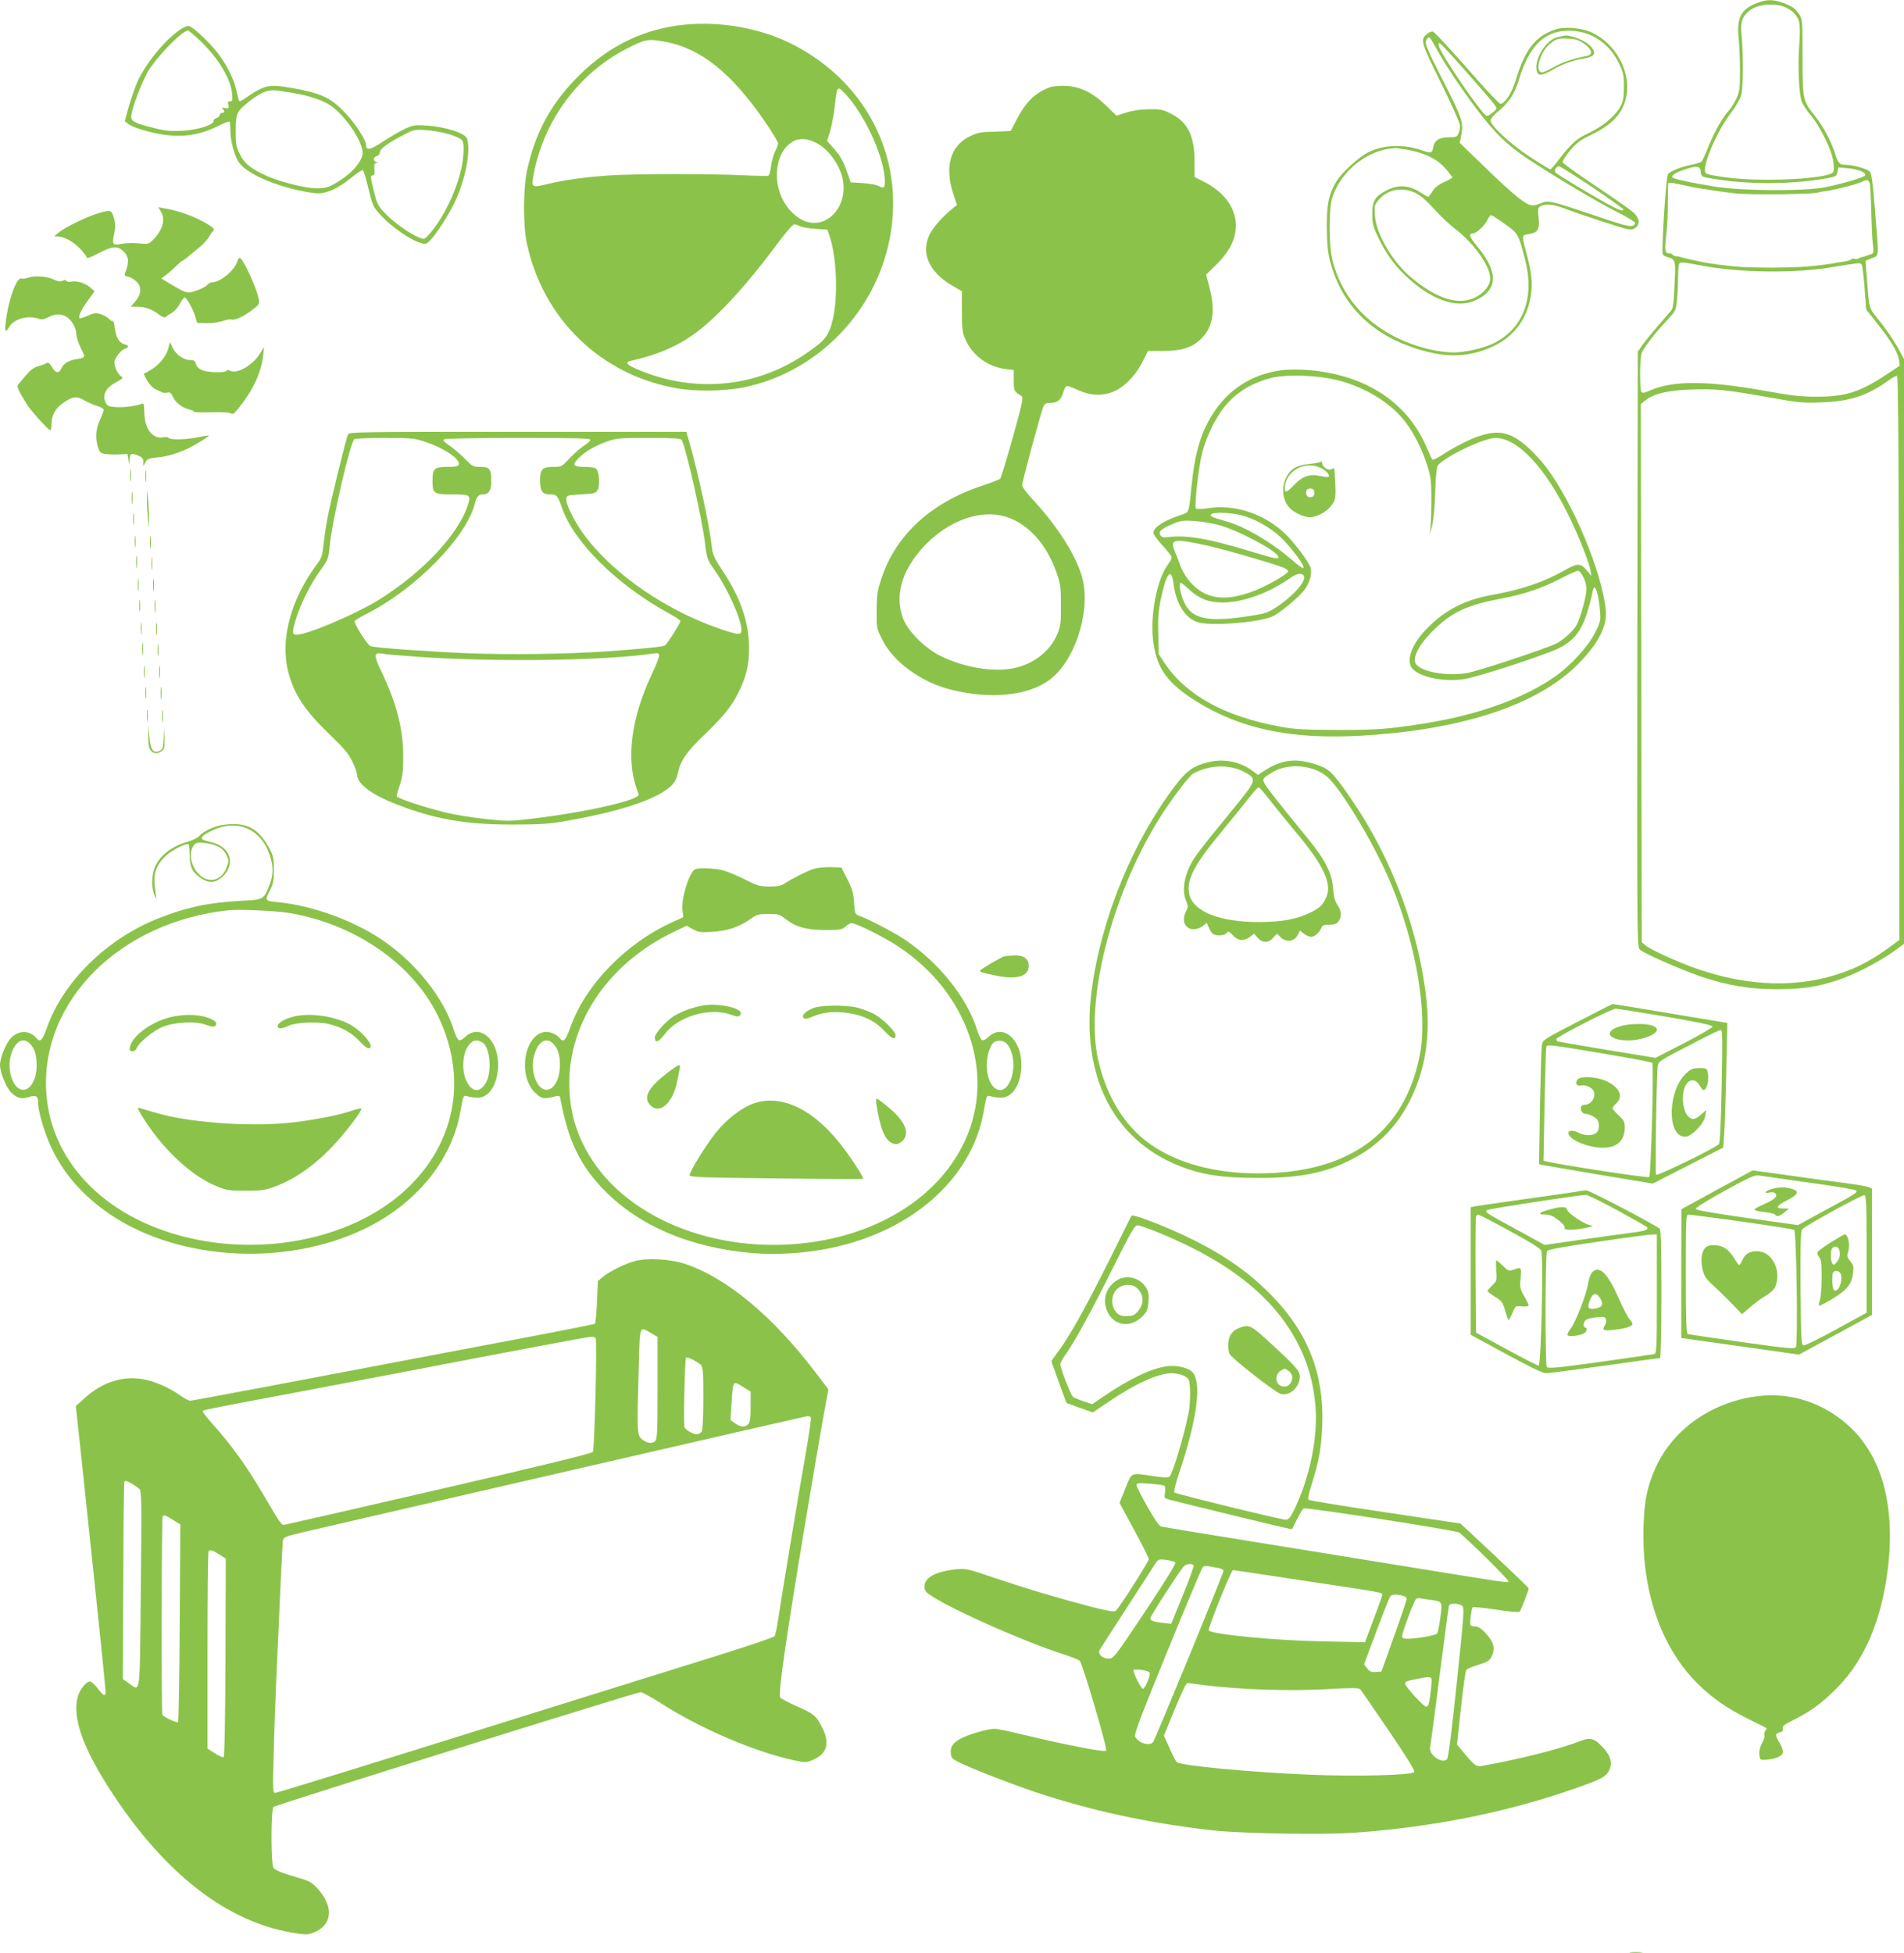 <?xml version="1.0" standalone="no"?>
<!DOCTYPE svg PUBLIC "-//W3C//DTD SVG 20010904//EN"
 "http://www.w3.org/TR/2001/REC-SVG-20010904/DTD/svg10.dtd">
<svg version="1.0" xmlns="http://www.w3.org/2000/svg"
 width="1248pt" height="1280pt" viewBox="0 0 1248 1280"
 preserveAspectRatio="xMidYMid meet">
<g transform="translate(0,1280) scale(0.1,-0.1)"
fill="#8bc34a" stroke="none">
<path d="M11516 12780 c-105 -41 -133 -96 -120 -229 5 -47 9 -144 9 -216 0
-114 -3 -136 -23 -180 -13 -27 -34 -61 -46 -75 -43 -45 -96 -139 -136 -236
-21 -53 -42 -99 -47 -103 -4 -5 -35 -14 -67 -21 -70 -14 -137 -41 -153 -61 -9
-12 -29 -260 -36 -468 -2 -63 -2 -64 28 -74 59 -19 59 -18 51 -182 -5 -121 -9
-154 -23 -172 -10 -11 -49 -56 -87 -100 -37 -43 -82 -98 -100 -123 l-31 -45
-3 -1951 c-2 -1897 -2 -1951 17 -1968 29 -26 271 -132 400 -176 181 -60 319
-83 496 -83 168 0 269 15 408 62 107 36 268 120 360 186 l67 49 0 1916 0 1917
-42 77 c-23 42 -74 117 -114 167 -80 101 -70 66 -90 317 l-6 83 41 17 c49 20
47 -7 21 312 -17 206 -23 247 -37 258 -26 19 -111 42 -154 42 -43 0 -50 8 -73
80 -24 74 -77 174 -126 235 -84 105 -85 108 -85 390 0 242 -1 251 -22 281 -31
43 -44 52 -105 75 -66 24 -109 24 -172 -1z m166 -20 c51 -15 96 -54 109 -98 7
-25 8 -77 2 -162 -9 -142 -2 -308 16 -363 7 -21 33 -61 58 -90 67 -79 146
-243 151 -317 4 -55 3 -60 -19 -69 -87 -37 -448 -51 -659 -27 -88 11 -150 22
-159 31 -31 30 67 267 163 393 31 40 61 92 68 115 14 48 16 257 4 388 -9 93
-1 123 46 165 45 41 140 56 220 34z m-534 -1087 c3 -30 6 -32 65 -42 243 -42
515 -41 759 0 62 11 66 14 72 42 l6 30 66 -6 c67 -6 120 -30 109 -47 -8 -13
-151 -55 -260 -77 -137 -27 -551 -25 -731 5 -165 27 -274 51 -274 62 0 15 30
32 87 51 79 25 97 22 101 -18z m1107 -74 c4 -12 8 -89 10 -172 2 -84 6 -182
10 -219 7 -61 6 -68 -11 -74 -11 -3 -26 -9 -34 -12 -8 -3 -19 -6 -25 -7 -5 0
-16 -4 -23 -9 -7 -4 -19 -5 -27 -2 -8 3 -17 1 -20 -3 -2 -5 -26 -12 -52 -16
-27 -4 -59 -9 -73 -12 -132 -20 -220 -26 -395 -27 -99 0 -211 4 -250 8 -38 5
-81 9 -95 11 -14 1 -27 4 -30 5 -3 1 -8 2 -12 1 -11 -1 -201 38 -218 46 -8 3
-20 5 -27 4 -6 -1 -14 3 -18 9 -3 5 -14 10 -25 10 -27 0 -30 20 -18 122 6 51
11 147 10 212 0 66 1 123 4 127 2 4 43 -2 91 -13 49 -11 104 -21 123 -24 19
-2 46 -6 60 -9 26 -5 65 -10 160 -22 101 -12 555 -6 555 8 0 1 11 2 25 4 45 3
221 47 248 61 37 19 50 18 57 -7z m-1110 -538 c257 -50 631 -54 875 -10 69 12
139 22 155 23 30 1 30 0 37 -64 5 -36 11 -104 14 -152 l6 -86 71 -90 c92 -115
137 -191 144 -240 l5 -39 -85 -56 c-175 -117 -270 -147 -462 -147 -95 0 -163
7 -311 34 -401 73 -627 74 -781 6 -36 -16 -48 -18 -55 -8 -11 19 -10 222 2
253 13 35 87 131 164 213 59 63 61 66 68 136 4 39 7 107 7 152 1 44 4 84 8 87
10 10 29 9 138 -12z m1303 -2574 l2 -1847 -61 -45 c-140 -103 -261 -161 -417
-201 -261 -66 -547 -47 -847 56 -126 44 -309 127 -342 156 l-22 19 -3 1763 -3
1764 30 24 c55 44 146 66 301 71 157 6 228 -1 519 -53 183 -33 212 -36 335
-31 183 6 300 44 435 141 27 20 54 35 60 33 7 -3 11 -628 13 -1850z"/>
<path d="M4495 12639 c-265 -24 -498 -135 -695 -329 -186 -183 -290 -372 -346
-630 -25 -117 -26 -362 0 -478 107 -495 487 -861 983 -947 125 -22 313 -19
436 6 462 93 837 460 948 925 128 541 -120 1065 -627 1324 -202 103 -461 151
-699 129z m-135 -113 c235 -43 437 -206 658 -529 45 -66 82 -127 82 -136 0 -8
-9 -34 -21 -57 -11 -24 -23 -68 -26 -98 -3 -30 -11 -56 -17 -58 -6 -2 -76 -1
-156 3 -227 11 -730 10 -890 -1 -161 -11 -295 -30 -413 -59 -94 -22 -96 -20
-77 78 69 347 297 653 606 811 125 64 139 67 254 46z m1191 -353 c129 -145
249 -417 249 -565 0 -40 -8 -45 -43 -26 -12 7 -58 15 -102 18 l-79 5 -21 60
c-28 81 -46 112 -93 166 l-41 46 20 62 c10 35 24 107 30 160 16 145 16 145 80
74z m-187 -317 c59 -34 118 -109 146 -183 81 -214 -105 -416 -276 -300 -107
72 -162 215 -135 349 14 67 43 114 91 146 45 31 109 26 174 -12z m-121 -538
c12 -7 58 -15 101 -18 l79 -5 14 -40 c47 -136 57 -397 22 -547 -26 -112 -51
-142 -197 -239 -326 -215 -732 -246 -1099 -83 -59 26 -67 41 -25 50 172 38
310 98 427 186 149 112 336 317 538 591 48 64 94 117 103 117 8 0 25 -6 37
-12z"/>
<path d="M1171 12599 c-107 -77 -235 -241 -280 -358 -17 -44 -40 -114 -52
-157 l-21 -78 22 -18 c12 -10 52 -27 89 -38 202 -60 346 -53 500 24 38 19 71
32 75 29 3 -4 6 -29 6 -58 0 -64 24 -158 52 -203 43 -70 200 -145 392 -189 73
-16 126 -23 153 -19 58 8 129 45 203 107 34 28 65 47 70 43 4 -5 21 -61 36
-124 28 -114 29 -116 88 -179 68 -71 179 -149 244 -170 40 -14 43 -13 68 10
40 37 130 177 170 265 67 146 102 336 74 408 -13 34 -142 75 -261 83 -79 5
-92 3 -144 -21 -32 -15 -96 -52 -142 -82 -81 -55 -113 -63 -113 -28 0 35 -69
143 -138 215 -84 89 -145 121 -285 150 -158 32 -207 34 -261 10 -27 -11 -70
-37 -97 -57 -35 -25 -50 -32 -53 -22 -3 7 -10 38 -17 68 -15 71 -66 171 -120
240 -64 82 -170 180 -195 180 -11 0 -40 -14 -63 -31z m146 -71 c120 -116 199
-252 205 -350 3 -36 0 -43 -14 -42 -14 1 -17 -3 -11 -24 5 -23 4 -24 -21 -20
-20 4 -24 2 -17 -5 15 -15 14 -27 -4 -27 -8 0 -15 -6 -15 -14 0 -7 -9 -16 -20
-19 -11 -3 -20 -12 -20 -20 0 -26 -105 -59 -205 -64 -70 -4 -110 -1 -177 16
-126 30 -158 45 -158 74 0 53 81 261 126 324 80 112 213 243 247 243 5 0 43
-33 84 -72z m578 -333 c108 -17 184 -39 246 -71 105 -53 249 -260 235 -337
-11 -61 -92 -144 -194 -197 -37 -20 -60 -25 -112 -24 -74 2 -230 41 -317 79
-107 48 -150 82 -180 143 -25 50 -28 68 -28 152 0 70 4 103 17 125 18 35 122
114 171 132 43 15 57 15 162 -2z m1050 -275 c39 -12 76 -29 83 -38 10 -12 13
-39 9 -97 -9 -159 -117 -406 -231 -528 -25 -27 -26 -27 -63 -12 -60 25 -166
101 -220 158 -44 46 -52 62 -71 139 -26 103 -26 108 -8 108 10 0 12 11 10 40
-3 32 0 40 14 41 16 1 16 2 0 6 -24 6 -23 34 2 40 11 3 20 14 20 24 0 23 48
59 146 110 78 41 80 41 159 36 44 -3 112 -15 150 -27z"/>
<path d="M10195 12607 c-130 -43 -199 -131 -259 -330 -26 -86 -72 -157 -101
-157 -8 0 -78 73 -157 163 -166 189 -267 299 -284 309 -6 4 -23 -1 -37 -12
-50 -39 -47 -51 88 -323 69 -139 125 -265 125 -279 0 -15 -4 -38 -10 -52 -9
-23 -15 -26 -63 -26 -64 0 -94 -19 -103 -65 -7 -39 -14 -41 -75 -20 -116 41
-248 37 -348 -12 -63 -30 -180 -137 -214 -196 -48 -82 -62 -150 -60 -302 1
-107 6 -159 22 -220 81 -308 308 -514 656 -595 149 -35 286 -21 420 44 154 74
245 224 245 407 0 40 -10 106 -26 165 -42 159 -42 151 4 159 63 10 76 32 67
109 -6 58 -4 66 14 75 33 18 87 12 163 -18 40 -16 153 -54 251 -86 170 -55
178 -56 202 -41 38 25 33 66 -10 105 -19 17 -130 94 -246 172 -116 77 -213
147 -216 155 -3 7 18 41 47 76 43 52 67 69 139 104 143 69 211 144 232 257 29
160 -72 343 -228 414 -68 31 -176 40 -238 20z m241 -42 c77 -38 139 -101 177
-183 28 -59 32 -77 31 -152 0 -66 -5 -94 -21 -125 -33 -63 -114 -132 -208
-176 -85 -40 -112 -65 -214 -196 -18 -24 -36 -43 -40 -43 -4 0 -63 37 -132 81
-127 83 -259 206 -259 240 0 10 21 35 46 56 73 59 111 116 140 211 51 169 119
263 219 302 74 30 183 23 261 -15z m-1017 -90 c50 -93 160 -258 259 -389 122
-161 203 -239 342 -331 185 -122 460 -285 588 -349 62 -31 112 -62 110 -68
-11 -33 -38 -28 -258 47 -286 97 -311 103 -353 86 -66 -27 -78 -25 -152 31
-38 29 -141 122 -228 208 l-159 154 8 41 c18 92 13 110 -116 364 -111 218
-122 244 -111 267 6 14 15 23 20 19 5 -3 28 -39 50 -80z m209 -165 c85 -96
162 -186 170 -199 15 -22 15 -25 -12 -47 -15 -13 -33 -24 -40 -24 -27 0 -316
423 -316 464 0 19 0 19 22 0 11 -10 91 -98 176 -194z m-385 -495 c108 -23 180
-60 232 -120 25 -29 45 -56 45 -58 0 -3 -25 -17 -55 -31 -38 -17 -61 -36 -76
-60 -12 -20 -24 -36 -28 -36 -3 0 -22 11 -41 23 -81 54 -151 60 -230 20 -78
-40 -95 -68 -95 -156 0 -62 5 -83 37 -149 50 -106 104 -182 180 -254 166 -159
334 -219 458 -163 150 68 154 185 10 358 -49 59 -56 81 -25 81 22 0 81 56 95
90 7 16 18 30 24 30 6 -1 47 -27 90 -58 88 -63 89 -66 132 -231 65 -251 -10
-453 -204 -550 -66 -33 -187 -61 -266 -61 -39 0 -109 9 -155 20 -335 80 -566
294 -638 588 -24 101 -24 339 1 412 60 176 238 313 411 319 17 0 60 -6 98 -14z
m1194 -242 c112 -75 203 -141 203 -145 0 -16 -24 -7 -99 33 -109 60 -339 198
-346 209 -9 14 6 40 23 40 8 0 107 -62 219 -137z m-1162 -36 c35 -17 73 -49
124 -106 41 -45 102 -103 136 -129 133 -100 244 -263 232 -338 -12 -72 -101
-135 -192 -136 -96 -1 -207 53 -333 160 -120 104 -224 285 -230 402 -4 61 -2
69 24 99 59 70 151 88 239 48z"/>
<path d="M10245 12565 c-5 -2 -22 -6 -37 -9 -79 -18 -160 -158 -132 -230 9
-25 40 -19 103 18 60 35 128 60 196 71 77 13 91 32 55 78 -32 40 -146 85 -185
72z m137 -51 c53 -37 62 -71 21 -80 -112 -24 -157 -40 -221 -75 -61 -33 -76
-38 -88 -28 -28 23 7 130 58 175 42 38 62 45 125 41 50 -2 71 -9 105 -33z"/>
<path d="M6879 12227 c-94 -35 -154 -94 -215 -210 -20 -40 -38 -73 -39 -75 -1
-1 -49 -3 -106 -5 -91 -2 -112 -6 -163 -31 -129 -63 -167 -202 -105 -385 l22
-64 -24 -19 c-63 -50 -131 -125 -154 -171 -61 -123 -9 -246 143 -337 l67 -39
0 -133 c0 -122 3 -138 26 -189 48 -103 147 -174 263 -188 l51 -6 0 -68 c0 -70
1 -72 50 -102 14 -9 9 -37 -56 -270 -40 -143 -77 -265 -83 -272 -6 -6 -60 -27
-121 -47 -334 -112 -563 -322 -657 -606 -28 -83 -31 -109 -32 -210 -1 -114 -1
-117 37 -192 72 -146 254 -279 450 -328 261 -65 502 -41 646 64 161 119 266
427 220 648 -30 142 -158 349 -325 529 -45 48 -74 87 -74 100 0 23 123 477
140 517 8 17 18 22 48 22 45 0 68 20 83 74 5 20 16 36 23 36 8 0 39 -11 69
-25 76 -35 140 -41 210 -21 79 23 163 102 214 201 l38 75 96 0 c117 0 181 18
237 66 90 76 112 186 71 344 l-23 90 66 65 c41 40 78 89 97 127 79 157 8 324
-178 417 l-61 31 0 98 c0 171 -44 262 -155 317 -53 27 -69 30 -145 29 -56 -1
-107 -8 -148 -22 l-64 -20 -66 64 c-89 87 -169 126 -265 131 -45 2 -86 -2
-108 -10z m-311 -2807 c157 -37 289 -175 358 -375 25 -71 28 -95 28 -210 1
-113 -2 -137 -22 -187 -47 -116 -160 -204 -297 -229 -130 -24 -316 7 -464 79
-105 50 -218 162 -251 247 -45 118 -25 251 57 374 145 220 394 346 591 301z"/>
<path d="M1053 11416 c33 -50 16 -118 -46 -184 -31 -32 -33 -33 -97 -27 -36 4
-87 2 -113 -3 -59 -12 -64 -5 -48 69 8 35 8 62 1 88 -18 66 -20 67 -97 46 -76
-21 -222 -91 -268 -129 l-30 -25 25 -1 c43 -1 103 -35 148 -83 23 -26 42 -51
42 -57 0 -5 34 8 75 30 92 48 126 51 166 11 32 -33 36 -64 15 -123 -13 -35
-12 -36 13 -41 15 -3 39 -17 54 -31 40 -37 35 -88 -16 -143 l-20 -23 40 0 c53
0 100 -16 143 -50 22 -17 39 -24 45 -18 6 5 24 18 42 28 18 11 41 37 53 60 11
22 25 40 30 40 13 0 56 -77 70 -125 l12 -41 58 -2 c33 -1 78 4 105 13 26 9 53
14 61 11 21 -8 79 18 136 62 45 33 49 40 45 68 -11 70 -105 274 -126 274 -5 0
-11 -10 -15 -22 -14 -56 -112 -138 -164 -138 -11 0 -25 -7 -32 -16 -15 -17
-62 -38 -109 -49 -26 -5 -44 1 -112 41 l-82 49 34 25 c18 14 48 40 65 58 18
17 35 32 37 32 3 0 16 9 29 19 12 11 47 39 77 63 30 24 62 58 72 77 10 19 24
38 30 42 8 4 -4 17 -32 35 -81 51 -191 92 -293 109 l-39 7 16 -26z"/>
<path d="M181 10979 c-13 -5 -32 -7 -41 -4 -32 10 -88 -149 -103 -292 -7 -59
0 -66 24 -25 29 52 126 78 192 53 19 -7 35 -5 63 10 44 22 79 24 114 6 36 -18
70 -74 70 -115 0 -19 14 -61 30 -94 32 -63 33 -62 -34 -73 -48 -8 -80 -28 -94
-60 -16 -35 -37 -31 -62 10 -15 25 -26 33 -34 26 -6 -5 -30 -14 -52 -20 -29
-8 -53 -24 -78 -54 -20 -23 -43 -50 -51 -60 -14 -16 -13 -21 6 -60 12 -23 36
-62 52 -87 33 -48 136 -160 147 -160 4 0 7 20 8 45 0 55 29 104 81 138 60 40
83 42 133 14 24 -14 62 -31 86 -38 23 -7 42 -18 42 -25 0 -6 -11 -36 -25 -66
-27 -59 -32 -117 -13 -178 11 -36 17 -40 53 -46 22 -3 62 -4 90 -2 l50 3 6
-35 6 -35 2 32 c1 41 11 46 55 28 29 -12 36 -21 36 -43 l0 -27 13 25 c11 22
22 26 77 32 72 7 140 28 215 65 54 28 127 74 123 79 -2 1 -32 -4 -68 -11 -76
-17 -186 -19 -195 -5 -3 5 -18 7 -34 4 -70 -14 -124 55 -125 164 -1 51 -4 61
-16 56 -40 -15 -113 -25 -166 -22 -53 3 -60 6 -72 31 -23 48 1 95 67 131 44
23 51 30 37 38 -21 12 -46 61 -46 92 0 28 42 82 70 91 27 9 25 22 -5 29 -34 9
-54 44 -62 104 -3 29 -9 49 -13 47 -4 -2 -15 4 -25 15 -10 11 -35 25 -55 31
-31 10 -44 8 -85 -10 -26 -12 -50 -19 -53 -17 -11 11 11 58 53 115 l45 62 -27
24 c-33 29 -93 48 -127 39 -13 -3 -27 -1 -31 5 -4 8 -12 8 -25 1 -13 -7 -30
-5 -62 10 -46 21 -126 25 -167 9z"/>
<path d="M1102 10514 c-14 -52 -59 -106 -117 -140 l-43 -25 22 -42 c13 -23 36
-48 52 -56 16 -8 36 -18 45 -22 9 -4 26 -5 37 -2 16 4 24 -3 37 -31 18 -37 60
-69 108 -80 15 -3 27 -10 27 -14 0 -4 52 -6 116 -4 73 2 120 -1 129 -8 10 -8
22 1 54 41 91 115 143 227 156 339 l6 55 -30 -47 c-48 -74 -149 -131 -192
-108 -12 7 -20 7 -24 0 -9 -15 -121 -12 -160 4 -22 10 -37 24 -41 40 -5 21
-12 26 -36 26 -43 0 -93 34 -115 79 l-19 39 -12 -44z"/>
<path d="M8395 10373 c-182 -25 -334 -119 -434 -268 -87 -130 -128 -262 -151
-490 -19 -185 -13 -171 -73 -191 -107 -35 -177 -81 -177 -116 0 -10 27 -48 60
-83 33 -35 60 -71 60 -78 0 -8 -9 -26 -20 -40 -77 -98 -125 -346 -100 -520 23
-161 87 -255 245 -360 345 -227 731 -294 1333 -231 552 57 972 215 1206 452
134 135 193 252 181 357 -26 250 -214 699 -389 931 -25 34 -74 88 -109 121
-128 119 -213 135 -377 68 -52 -22 -130 -63 -174 -92 -44 -29 -83 -50 -87 -46
-4 5 -19 37 -34 72 -116 279 -359 456 -695 506 -90 14 -198 17 -265 8z m377
-66 c177 -46 338 -144 434 -265 58 -72 114 -183 149 -292 23 -74 27 -102 27
-215 0 -72 -2 -155 -5 -185 l-6 -55 15 55 c9 33 18 120 21 220 3 100 10 171
17 179 46 58 303 181 378 181 145 0 327 -193 483 -515 66 -135 132 -303 141
-358 l5 -32 -31 38 c-40 47 -61 47 -142 1 -136 -78 -284 -128 -479 -163 -177
-32 -304 -97 -423 -217 -107 -108 -146 -222 -93 -272 58 -54 212 -83 337 -62
91 14 526 157 616 201 97 48 146 108 184 224 16 52 33 112 36 135 4 22 10 40
15 40 13 0 29 -68 36 -148 6 -69 4 -76 -31 -147 -45 -91 -163 -220 -268 -292
-204 -141 -498 -247 -838 -302 -241 -39 -331 -46 -590 -45 -213 1 -274 4 -370
22 -362 66 -616 206 -756 416 l-39 59 -3 131 c-3 101 1 153 16 226 36 174 70
217 84 105 17 -135 79 -231 163 -254 95 -26 412 1 492 42 54 29 177 132 206
175 34 49 48 103 37 142 -11 37 -104 162 -166 222 -134 129 -328 194 -501 168
-45 -7 -79 -8 -84 -3 -11 11 13 236 36 345 19 90 74 215 130 294 77 108 180
177 319 215 102 28 312 21 448 -14z m-643 -882 c88 -21 193 -78 264 -145 65
-60 160 -187 151 -202 -3 -5 -33 15 -67 45 -141 123 -319 228 -445 262 -89 25
-109 35 -91 46 22 13 116 10 188 -6z m-144 -65 c127 -32 395 -176 395 -211 0
-15 -26 -10 -158 30 -303 93 -444 117 -576 100 -19 -3 -32 2 -40 13 -15 24 5
42 80 74 51 22 69 24 139 20 44 -3 116 -14 160 -26z m-70 -136 c113 -25 460
-126 504 -147 14 -7 25 -16 24 -22 -1 -16 -131 -91 -214 -124 -206 -82 -343
-58 -445 76 -18 23 -40 63 -49 90 -9 26 -25 68 -36 93 -32 78 -4 82 216 34z
m2465 -210 c27 -56 24 -102 -15 -228 -23 -75 -34 -96 -74 -135 -25 -26 -66
-57 -91 -69 -75 -36 -511 -180 -584 -193 -135 -23 -308 9 -337 63 -23 43 31
138 135 235 113 106 212 150 431 191 147 28 259 66 380 128 55 29 107 52 117
53 10 1 25 -16 38 -45z m-1833 10 c14 -36 -72 -132 -182 -204 -60 -39 -70 -42
-215 -63 -241 -34 -339 -10 -388 95 -25 52 -38 128 -23 128 6 0 31 -20 56 -44
28 -27 68 -53 103 -66 137 -52 371 8 562 144 40 29 78 33 87 10z"/>
<path d="M8657 9774 c-4 -5 -39 -11 -76 -15 -80 -7 -122 -31 -151 -89 -33 -66
-24 -148 23 -199 28 -30 94 -61 132 -61 46 0 109 34 141 76 30 39 32 49 23
201 -2 42 -5 50 -16 41 -19 -16 -61 5 -65 32 -2 12 -7 18 -11 14z m2 -42 c35
-17 60 -46 49 -57 -3 -3 -27 -1 -52 5 -72 16 -121 -1 -177 -62 -50 -53 -66
-51 -55 7 19 99 141 156 235 107z m-44 -162 c0 -18 -6 -26 -23 -28 -24 -4 -38
18 -28 44 3 9 15 14 28 12 17 -2 23 -10 23 -28z"/>
<path d="M2281 9953 c-12 -24 -116 -447 -136 -556 -9 -49 -20 -125 -25 -169
-6 -67 -13 -86 -39 -121 -175 -233 -246 -496 -192 -709 39 -150 107 -253 275
-415 93 -89 122 -125 146 -175 17 -35 30 -71 30 -81 0 -63 88 -131 253 -196
258 -101 463 -136 777 -135 187 1 235 4 365 28 293 52 513 120 621 192 57 38
77 65 89 124 16 75 57 134 167 240 126 120 182 189 225 275 53 104 73 186 73
294 0 169 -53 327 -169 503 -59 89 -69 111 -75 163 -17 151 -92 496 -152 703
l-15 52 -1104 0 c-1042 0 -1105 -1 -1114 -17z m507 -49 c124 -41 232 -115 219
-149 -5 -11 -23 -15 -75 -15 -86 0 -97 -11 -97 -90 0 -84 8 -90 124 -90 125 0
129 -3 107 -72 -63 -193 -300 -444 -586 -621 -151 -93 -467 -227 -536 -227
-30 0 -31 16 -3 106 30 98 93 224 157 313 53 74 55 79 63 163 16 165 135 683
162 700 7 4 97 8 200 8 176 0 193 -2 265 -26z m1082 14 c0 -7 -20 -25 -44 -40
-23 -16 -66 -53 -94 -83 -50 -54 -53 -55 -106 -55 -72 0 -86 -14 -86 -90 0
-68 15 -90 63 -90 46 0 52 -7 80 -87 78 -227 362 -507 700 -692 42 -23 77 -46
77 -51 0 -14 -89 -154 -103 -161 -14 -8 -184 -25 -382 -38 -262 -18 -638 -23
-915 -12 -261 11 -596 35 -631 46 -21 7 -112 152 -104 165 4 6 37 26 74 45
326 164 662 507 715 730 10 40 24 55 52 55 38 0 54 26 54 86 0 80 -10 94 -71
94 -47 0 -52 3 -102 53 -28 30 -74 68 -101 87 -36 24 -45 35 -35 41 8 5 227 9
487 9 371 0 472 -3 472 -12z m597 0 c25 -31 135 -517 154 -678 13 -102 14
-107 66 -181 86 -124 173 -320 173 -389 0 -30 -14 -31 -87 -9 -384 119 -758
373 -956 650 -57 81 -110 190 -105 221 3 22 8 23 98 28 88 5 95 7 108 30 15
30 11 112 -8 135 -8 10 -31 15 -69 15 -83 0 -94 11 -51 55 44 45 107 82 190
112 60 21 82 23 271 23 154 0 209 -3 216 -12z m-1721 -1423 c506 -35 1210 -25
1532 21 37 6 42 4 42 -14 0 -10 -20 -62 -44 -113 -92 -194 -138 -373 -138
-539 1 -97 13 -162 48 -255 15 -37 -341 -118 -703 -161 -144 -17 -160 -17
-305 -1 -84 9 -199 28 -254 41 -150 37 -324 95 -324 109 0 7 10 41 22 77 17
52 21 89 21 185 0 176 -43 344 -142 552 -53 110 -52 129 5 119 16 -4 124 -13
240 -21z"/>
<path d="M853 9685 c0 -38 2 -53 4 -32 2 20 2 52 0 70 -2 17 -4 1 -4 -38z"/>
<path d="M953 9680 c0 -36 2 -50 4 -32 2 17 2 47 0 65 -2 17 -4 3 -4 -33z"/>
<path d="M863 9535 c0 -38 2 -53 4 -32 2 20 2 52 0 70 -2 17 -4 1 -4 -38z"/>
<path d="M963 9540 c0 -36 3 -99 7 -140 6 -68 7 -70 7 -20 1 30 -2 93 -6 140
-8 82 -8 83 -8 20z"/>
<path d="M873 9400 c0 -36 2 -50 4 -32 2 17 2 47 0 65 -2 17 -4 3 -4 -33z"/>
<path d="M883 9250 c0 -36 2 -50 4 -32 2 17 2 47 0 65 -2 17 -4 3 -4 -33z"/>
<path d="M983 9245 c0 -38 2 -53 4 -32 2 20 2 52 0 70 -2 17 -4 1 -4 -38z"/>
<path d="M893 9115 c0 -38 2 -53 4 -32 2 20 2 52 0 70 -2 17 -4 1 -4 -38z"/>
<path d="M993 9105 c0 -38 2 -53 4 -32 2 20 2 52 0 70 -2 17 -4 1 -4 -38z"/>
<path d="M903 8965 c0 -38 2 -53 4 -32 2 20 2 52 0 70 -2 17 -4 1 -4 -38z"/>
<path d="M1003 8965 c0 -38 2 -53 4 -32 2 20 2 52 0 70 -2 17 -4 1 -4 -38z"/>
<path d="M913 8830 c0 -36 2 -50 4 -32 2 17 2 47 0 65 -2 17 -4 3 -4 -33z"/>
<path d="M1013 8825 c0 -38 2 -53 4 -32 2 20 2 52 0 70 -2 17 -4 1 -4 -38z"/>
<path d="M923 8680 c0 -36 2 -50 4 -32 2 17 2 47 0 65 -2 17 -4 3 -4 -33z"/>
<path d="M1023 8675 c0 -38 2 -53 4 -32 2 20 2 52 0 70 -2 17 -4 1 -4 -38z"/>
<path d="M933 8545 c0 -38 2 -53 4 -32 2 20 2 52 0 70 -2 17 -4 1 -4 -38z"/>
<path d="M1033 8540 c0 -36 2 -50 4 -32 2 17 2 47 0 65 -2 17 -4 3 -4 -33z"/>
<path d="M943 8395 c0 -38 2 -53 4 -32 2 20 2 52 0 70 -2 17 -4 1 -4 -38z"/>
<path d="M1043 8395 c0 -38 2 -53 4 -32 2 20 2 52 0 70 -2 17 -4 1 -4 -38z"/>
<path d="M953 8260 c0 -36 2 -50 4 -32 2 17 2 47 0 65 -2 17 -4 3 -4 -33z"/>
<path d="M1053 8255 c0 -38 2 -53 4 -32 2 20 2 52 0 70 -2 17 -4 1 -4 -38z"/>
<path d="M963 8110 c0 -36 2 -50 4 -32 2 17 2 47 0 65 -2 17 -4 3 -4 -33z"/>
<path d="M1063 8105 c0 -38 2 -53 4 -32 2 20 2 52 0 70 -2 17 -4 1 -4 -38z"/>
<path d="M972 7983 c-1 -34 2 -73 7 -86 13 -33 46 -43 76 -23 23 15 25 22 23
89 l-2 72 -3 -73 c-4 -66 -6 -74 -29 -84 -40 -18 -58 9 -65 95 l-6 72 -1 -62z"/>
<path d="M7930 7807 c-105 -24 -148 -53 -226 -155 -281 -370 -487 -874 -549
-1345 -71 -548 136 -969 565 -1144 152 -62 286 -83 530 -83 278 0 444 34 618
126 174 92 294 217 382 398 91 188 124 397 101 631 -45 451 -227 940 -492
1325 -114 166 -142 196 -206 220 -152 57 -251 46 -378 -39 l-29 -20 -33 25
c-79 60 -185 83 -283 61z m213 -60 c84 -42 87 -55 34 -130 -25 -34 -105 -134
-178 -222 -73 -88 -150 -187 -171 -219 -64 -100 -85 -207 -53 -282 13 -32 13
-39 0 -64 -33 -63 -9 -120 50 -120 18 0 44 9 59 21 l26 21 15 -35 c8 -19 22
-37 30 -41 30 -11 72 -6 85 9 12 14 17 12 41 -15 33 -36 74 -40 113 -9 l26 20
23 -27 c32 -36 73 -36 104 2 21 26 25 27 36 13 36 -47 98 -46 123 3 l15 29 26
-21 c14 -11 36 -20 48 -20 22 0 57 32 68 63 5 13 18 17 51 17 35 0 48 5 60 22
22 32 20 68 -8 108 -17 26 -24 54 -28 108 -7 97 -51 186 -158 317 -311 382
-312 384 -292 408 7 8 35 26 63 42 110 59 279 37 362 -49 105 -108 315 -467
410 -701 162 -397 235 -840 184 -1106 -100 -514 -462 -779 -1063 -779 -284 0
-532 68 -708 194 -166 118 -283 310 -338 550 -88 384 86 1074 396 1574 79 127
200 288 228 303 103 55 227 61 321 16z m175 -184 c33 -43 114 -143 181 -223
175 -209 232 -330 196 -416 -21 -51 -41 -72 -98 -101 -94 -47 -189 -65 -342
-66 -265 0 -439 70 -461 188 -17 92 36 192 221 414 72 87 151 185 177 219 27
34 52 62 58 62 5 0 36 -35 68 -77z"/>
<path d="M1425 7386 c-55 -17 -97 -40 -119 -65 -11 -12 -45 -29 -75 -37 -105
-30 -184 -91 -217 -169 -21 -51 -22 -140 0 -185 10 -23 14 -26 10 -10 -3 14
-8 53 -11 87 -7 78 18 135 83 192 40 35 130 78 141 67 2 -2 5 -35 6 -74 2 -78
18 -110 77 -149 47 -32 92 -30 134 7 96 85 58 204 -75 232 -76 15 -75 33 5 72
175 88 342 9 392 -185 18 -68 13 -118 -18 -191 -30 -72 -37 -75 -180 -82 -212
-11 -362 -43 -548 -118 -333 -134 -615 -412 -721 -710 -32 -88 -45 -102 -70
-72 -44 53 -116 54 -167 1 -33 -34 -72 -130 -72 -177 0 -47 40 -146 72 -179
39 -39 69 -47 120 -30 45 14 58 5 58 -41 0 -55 43 -199 85 -288 78 -164 186
-293 343 -410 447 -332 1180 -384 1717 -123 332 162 563 444 621 757 22 123
20 117 52 108 15 -5 44 -8 64 -8 77 0 133 93 133 219 -1 167 -123 268 -216
179 -15 -15 -34 -24 -41 -21 -8 2 -22 31 -32 63 -67 214 -249 443 -471 594
-190 128 -459 226 -682 247 -86 8 -88 11 -56 73 24 47 28 65 28 140 0 73 -4
92 -28 137 -61 116 -130 163 -238 162 -35 0 -82 -6 -104 -13z m3 -133 c24 -11
44 -32 56 -56 17 -37 17 -40 1 -83 -32 -85 -114 -107 -178 -47 -64 61 -76 167
-23 206 17 12 103 0 144 -20z m477 -438 c427 -75 797 -332 963 -668 194 -394
126 -813 -181 -1118 -386 -384 -1105 -499 -1678 -270 -421 169 -683 498 -706
887 -35 595 484 1112 1192 1188 78 8 321 -3 410 -19z m-1707 -857 c30 -33 42
-72 42 -140 0 -103 -51 -178 -106 -157 -52 19 -85 125 -66 210 24 101 81 139
130 87z m2961 12 c51 -27 68 -182 29 -260 -38 -73 -91 -72 -129 2 -30 59 -30
157 -1 215 27 52 59 66 101 43z"/>
<path d="M1118 6134 c-134 -32 -268 -136 -268 -209 0 -22 37 -19 45 4 11 35
113 119 173 142 81 31 214 38 281 13 39 -14 54 -15 63 -6 18 18 -7 40 -65 57
-62 18 -152 18 -229 -1z"/>
<path d="M1918 6136 c-56 -15 -98 -41 -98 -61 0 -20 29 -19 71 2 44 22 185 29
258 13 84 -18 158 -59 206 -112 24 -26 50 -48 59 -48 55 0 -41 118 -134 163
-105 52 -261 70 -362 43z"/>
<path d="M923 5499 c131 -220 330 -408 503 -476 61 -24 83 -27 184 -27 99 0
125 3 188 26 148 53 301 167 432 321 80 93 146 185 138 192 -2 3 -31 -4 -64
-15 -88 -31 -282 -67 -424 -80 -264 -25 -650 5 -855 66 -49 14 -99 29 -109 32
-17 5 -16 0 7 -39z"/>
<path d="M5335 7106 c-45 -14 -145 -65 -190 -95 -23 -16 -46 -21 -101 -21 -65
0 -79 4 -165 48 -52 26 -118 53 -147 60 -59 13 -161 16 -178 4 -39 -25 -89
-191 -81 -265 l6 -48 -66 -30 c-309 -139 -574 -410 -674 -691 -32 -88 -45
-102 -70 -72 -23 28 -70 46 -103 40 -135 -25 -172 -295 -55 -401 43 -38 51
-40 131 -20 23 6 28 4 31 -16 52 -278 129 -438 291 -603 229 -232 562 -373
963 -408 164 -14 349 -2 515 32 535 110 924 454 1004 886 22 123 20 117 52
108 15 -5 44 -8 64 -8 77 0 133 93 133 219 -1 167 -123 268 -216 179 -15 -15
-34 -24 -41 -21 -8 2 -22 31 -32 63 -67 215 -249 443 -474 595 -69 47 -236
134 -299 157 -29 10 -30 12 -35 86 -4 63 -12 90 -44 154 l-39 77 -70 2 c-38 1
-88 -4 -110 -11z m-190 -326 c69 -55 137 -74 262 -75 102 0 113 2 135 23 14
12 31 22 39 22 30 0 212 -90 305 -152 458 -301 642 -835 439 -1274 -157 -341
-514 -584 -965 -659 -620 -102 -1242 132 -1499 565 -79 132 -119 262 -128 416
-25 426 241 834 680 1045 l88 42 41 -23 c36 -20 50 -22 127 -17 99 6 176 32
247 82 45 32 55 35 120 35 64 0 75 -3 109 -30z m-1517 -822 c30 -33 42 -72 42
-140 0 -103 -51 -178 -106 -157 -52 19 -85 125 -66 210 24 101 81 139 130 87z
m2968 5 c49 -49 61 -167 26 -247 -53 -118 -154 -50 -154 103 0 70 26 143 54
154 26 11 57 6 74 -10z"/>
<path d="M4605 6210 c-65 -12 -129 -35 -181 -65 -57 -33 -136 -122 -132 -149
5 -34 26 -25 66 28 87 115 291 175 430 127 45 -16 54 -16 64 -3 34 40 -133 82
-247 62z"/>
<path d="M5336 6195 c-51 -18 -85 -50 -69 -66 9 -9 24 -7 61 9 67 29 143 36
230 23 105 -16 178 -52 239 -118 48 -52 73 -61 73 -27 0 24 -85 108 -138 137
-27 14 -75 33 -107 42 -74 19 -236 19 -289 0z"/>
<path d="M4394 5784 c-138 -103 -180 -171 -136 -222 61 -73 153 5 181 153 7
33 14 70 17 83 6 30 -5 28 -62 -14z"/>
<path d="M5745 5558 c26 -162 57 -234 108 -252 22 -8 33 -6 55 11 61 46 31
130 -81 223 -39 33 -76 60 -80 60 -5 0 -6 -19 -2 -42z"/>
<path d="M4945 5570 c-82 -27 -182 -104 -255 -196 -65 -81 -170 -253 -170
-276 0 -13 84 -16 567 -21 312 -4 568 -5 570 -3 6 6 -54 101 -116 186 -189
259 -408 373 -596 310z"/>
<path d="M6585 6533 c-23 -6 -153 -82 -160 -94 -6 -9 6 -13 110 -34 132 -27
208 -3 208 65 0 46 -32 70 -92 69 -25 -1 -55 -4 -66 -6z"/>
<path d="M10338 6102 c-223 -115 -227 -118 -232 -152 -3 -19 -8 -202 -12 -407
l-6 -372 23 -6 c13 -3 181 -31 373 -64 l349 -58 231 118 231 118 6 83 c4 46
10 230 14 409 l7 325 -374 62 c-205 35 -375 62 -378 62 -3 0 -107 -53 -232
-118z m582 35 c214 -37 305 -56 305 -65 0 -7 -84 -56 -187 -109 l-187 -96
-317 52 c-175 29 -322 54 -326 57 -5 3 -8 10 -6 15 6 17 362 198 388 198 14 0
162 -24 330 -52z m365 -454 c-5 -239 -11 -373 -18 -381 -19 -24 -406 -212
-412 -201 -7 11 3 664 11 714 4 28 19 38 202 132 108 57 203 103 211 103 11 0
12 -62 6 -367z m-782 213 c175 -29 322 -57 327 -62 11 -12 -8 -736 -20 -748
-8 -8 -565 77 -669 101 l-24 6 7 370 c4 204 9 374 12 379 8 13 35 10 367 -46z"/>
<path d="M10619 6074 c-83 -25 -91 -65 -17 -85 126 -34 339 51 227 90 -44 15
-154 13 -210 -5z"/>
<path d="M11056 5769 c-126 -110 -133 -419 -11 -419 42 0 124 85 132 135 l6
40 -29 -26 c-44 -39 -62 -42 -89 -15 -26 26 -41 96 -32 153 14 86 71 111 108
48 16 -27 24 -33 34 -25 17 14 27 69 19 108 -6 31 -9 32 -55 32 -40 0 -55 -5
-83 -31z"/>
<path d="M10340 5725 c-19 -23 -5 -47 24 -39 24 6 65 -10 78 -30 25 -37 -8
-96 -54 -96 -9 0 -20 -5 -23 -10 -11 -18 6 -50 26 -50 28 0 75 -26 83 -45 11
-29 7 -63 -10 -79 -19 -20 -80 -20 -114 -1 -32 19 -70 19 -70 1 0 -43 123 -97
223 -98 95 -1 147 46 147 133 0 36 -6 47 -40 79 -22 20 -40 41 -40 47 0 5 11
20 25 33 48 45 20 105 -69 146 -61 28 -166 34 -186 9z"/>
<path d="M11253 5002 l-232 -127 -1 -422 0 -422 43 -6 c23 -3 196 -28 385 -54
l343 -49 240 130 239 130 0 414 0 414 -22 10 c-13 5 -77 16 -143 25 -66 8
-232 31 -368 50 -136 19 -249 35 -250 34 -1 0 -106 -58 -234 -127z m607 47
c162 -22 299 -45 304 -50 15 -13 9 -17 -194 -127 l-185 -101 -335 47 c-247 35
-335 51 -335 60 0 8 86 61 190 118 164 90 195 104 225 100 19 -3 168 -24 330
-47z m375 -468 l0 -384 -199 -109 c-109 -60 -206 -108 -215 -106 -14 3 -16 42
-19 374 -2 285 1 374 10 387 17 22 389 226 408 224 13 -2 15 -53 15 -386z
m-818 213 c182 -26 337 -50 343 -54 15 -9 26 -748 11 -769 -8 -13 -58 -8 -353
33 -189 27 -349 51 -355 53 -10 4 -13 92 -13 394 0 364 1 389 18 389 9 0 166
-21 349 -46z"/>
<path d="M11622 5010 c-46 -11 -70 -35 -26 -26 21 5 35 2 42 -7 16 -19 -7 -39
-88 -75 -70 -32 -68 -35 27 -47 29 -4 55 -11 59 -16 9 -16 32 -10 61 16 l28
24 -38 1 c-53 0 -44 17 29 55 72 37 81 59 27 74 -43 12 -73 12 -121 1z"/>
<path d="M12002 4659 c-46 -29 -86 -58 -89 -66 -3 -7 2 -22 11 -32 13 -14 16
-41 16 -133 0 -63 -5 -129 -11 -147 -6 -18 -9 -35 -6 -38 4 -3 45 19 93 48 95
59 123 95 131 173 4 34 1 47 -20 71 -17 22 -22 35 -16 50 18 47 6 125 -21 125
-3 0 -43 -23 -88 -51z m52 -45 c11 -29 6 -62 -14 -85 -17 -21 -21 -22 -30 -9
-11 17 -13 70 -4 94 3 9 14 16 24 16 10 0 21 -7 24 -16z m10 -160 c18 -46 -14
-128 -42 -110 -13 8 -17 108 -5 119 12 13 41 7 47 -9z"/>
<path d="M11176 4621 c-24 -27 -30 -81 -16 -142 11 -44 22 -61 69 -103 31 -28
86 -82 123 -120 l66 -69 49 42 c26 24 73 59 105 78 39 24 60 45 67 66 38 107
-27 227 -122 227 -50 0 -80 -18 -97 -60 -7 -16 -16 -30 -20 -30 -5 0 -19 19
-32 42 -13 23 -38 53 -57 65 -43 29 -110 31 -135 4z"/>
<path d="M10325 4989 c-27 -5 -180 -27 -340 -49 -159 -22 -302 -43 -317 -46
l-28 -6 0 -418 0 -418 232 -126 c154 -84 242 -126 262 -126 17 0 190 23 385
50 195 28 358 50 362 50 5 0 9 188 9 419 0 323 -3 421 -12 429 -40 31 -462
252 -481 251 -12 -1 -44 -5 -72 -10z m274 -120 c102 -56 190 -105 196 -111 15
-14 -10 -25 -74 -33 -31 -4 -177 -24 -326 -45 l-270 -39 -185 101 c-203 110
-208 114 -194 127 7 8 581 96 648 100 11 1 103 -44 205 -100z m-704 -136 c129
-70 201 -114 207 -129 16 -35 0 -754 -17 -754 -7 0 -102 49 -211 108 l-199
108 -3 375 c-1 205 0 380 3 386 2 7 9 13 14 13 5 0 98 -48 206 -107z m965
-412 c0 -363 -1 -390 -17 -395 -10 -2 -170 -26 -357 -52 -283 -39 -340 -44
-347 -33 -12 19 -11 740 1 759 7 11 93 27 327 61 175 26 335 47 356 48 l37 1
0 -389z"/>
<path d="M10160 4874 c-72 -19 -86 -34 -33 -34 31 0 51 -8 87 -36 29 -22 45
-41 42 -50 -4 -11 6 -14 47 -13 58 1 170 26 126 28 -34 1 -150 77 -156 101 -6
24 -35 25 -113 4z"/>
<path d="M9807 4473 c5 -66 4 -69 -26 -97 -17 -17 -31 -33 -31 -37 0 -4 22
-21 49 -38 45 -27 51 -36 67 -91 9 -33 19 -60 23 -60 3 0 14 21 25 46 19 46
19 46 62 42 24 -2 44 1 44 6 0 5 -13 33 -30 62 -27 48 -29 58 -23 118 6 71 5
73 -46 55 -31 -11 -35 -9 -70 25 -20 20 -39 36 -43 36 -3 0 -3 -30 -1 -67z"/>
<path d="M10435 4460 c-10 -11 -22 -44 -26 -73 -9 -68 -84 -259 -116 -297 -13
-16 -21 -35 -18 -41 8 -11 77 -4 108 13 18 9 24 38 7 38 -15 0 -12 36 4 49 8
7 40 15 70 18 47 5 57 3 62 -12 4 -10 2 -26 -4 -36 -23 -37 -15 -42 52 -35 75
7 126 23 126 39 0 6 -9 20 -19 31 -11 12 -43 74 -72 140 -74 166 -128 217
-174 166z m49 -162 c28 -39 21 -65 -19 -72 -57 -11 -65 1 -41 59 17 40 38 45
60 13z"/>
<path d="M7416 4832 c-2 -4 -66 -130 -140 -281 -157 -314 -253 -487 -330 -595
l-55 -76 48 -135 c27 -75 50 -138 52 -140 2 -1 42 -16 88 -32 l84 -30 108 73
c171 116 322 184 407 184 52 0 100 -18 113 -42 13 -24 13 -146 0 -215 -27
-141 -103 -398 -125 -420 -8 -8 -34 -8 -106 3 -153 22 -139 28 -184 -81 l-38
-95 96 -177 c53 -97 96 -183 96 -191 0 -16 -195 -322 -217 -339 -11 -9 -48 -2
-166 28 -217 57 -425 119 -632 189 -166 57 -185 61 -241 56 -138 -14 -214 -53
-214 -112 0 -30 6 -38 48 -65 153 -98 604 -297 857 -379 55 -18 105 -37 112
-44 19 -19 184 -579 173 -590 -11 -11 -282 42 -543 105 -88 22 -171 39 -185
39 -41 0 -152 -30 -210 -57 -62 -29 -85 -59 -80 -105 3 -29 10 -36 58 -60 84
-41 339 -140 493 -192 373 -124 743 -204 1167 -252 195 -21 720 -30 932 -15
500 36 978 130 1407 278 196 67 234 86 255 124 27 49 16 99 -35 154 -58 63
-84 71 -150 45 -131 -52 -405 -121 -648 -164 -36 -6 -48 4 -127 100 l-34 41
26 239 c14 131 30 244 35 250 6 7 41 22 79 33 56 17 73 27 85 51 29 56 18 98
-43 163 -24 25 -45 37 -63 37 -15 0 -29 5 -31 12 -5 15 7 106 15 114 3 4 72
-3 153 -15 80 -13 150 -19 154 -14 9 8 60 140 60 153 0 4 -101 101 -223 216
l-224 209 -494 74 c-272 40 -498 77 -503 82 -5 4 5 51 23 106 47 149 62 235
68 383 12 334 -92 603 -331 849 -143 146 -294 254 -504 360 -169 85 -407 178
-416 163z m185 -113 c476 -196 772 -439 924 -761 52 -112 80 -213 95 -349 24
-215 -34 -499 -145 -720 -18 -35 -31 -49 -47 -49 -30 0 -721 169 -731 179 -4
4 10 63 33 131 115 343 147 580 90 653 -25 32 -104 52 -172 43 -101 -14 -249
-84 -416 -199 l-73 -50 -56 19 c-31 10 -62 24 -70 29 -14 11 -83 187 -83 214
0 9 16 39 36 66 58 81 173 292 315 578 112 224 137 267 155 267 12 0 77 -23
145 -51z m32 -1656 c5 -3 6 -23 3 -44 -6 -37 -5 -38 31 -48 84 -22 731 -180
765 -186 l37 -7 33 66 c17 36 37 67 44 70 22 8 996 -143 1018 -158 46 -33 331
-314 324 -321 -9 -9 -13 -8 -648 95 -272 44 -745 121 -1050 170 -305 49 -565
92 -577 95 -15 4 -42 42 -92 130 -39 69 -71 132 -71 141 0 15 10 16 87 10 48
-4 91 -10 96 -13z m71 -503 c6 -6 -59 -112 -197 -320 -203 -304 -208 -310
-240 -310 -43 0 -73 30 -59 57 6 11 84 131 173 269 89 137 173 266 186 288 25
38 25 39 76 33 28 -4 55 -11 61 -17z m120 -19 c3 -5 -29 -93 -71 -196 l-76
-187 -53 6 c-65 7 -84 15 -84 31 0 13 187 302 218 338 16 18 57 23 66 8z m159
-17 c20 -3 37 -12 37 -18 0 -16 -449 -1108 -462 -1123 -24 -29 -95 -7 -118 36
-7 15 38 134 211 557 121 297 226 545 231 552 7 7 22 11 37 8 14 -3 43 -8 64
-12z m567 -84 c525 -79 510 -76 510 -93 0 -6 -26 -79 -57 -161 l-56 -149 -281
6 c-300 5 -718 45 -743 71 -9 8 147 396 159 396 2 0 212 -31 468 -70z m639
-96 c19 -4 31 -12 31 -23 0 -9 -37 -119 -83 -246 l-82 -230 -36 -3 c-30 -2
-41 2 -57 23 l-21 27 28 76 c76 205 135 358 144 370 11 13 29 15 76 6z m186
-29 c80 -10 80 -9 66 -116 -7 -51 -16 -98 -22 -105 -10 -12 -135 -34 -194 -34
-24 0 -35 5 -35 15 0 26 80 239 93 247 6 4 19 6 27 3 8 -2 38 -6 65 -10z m208
-38 c16 -11 14 -43 -34 -502 -34 -327 -56 -495 -64 -504 -32 -34 -121 28 -111
77 3 15 31 223 61 462 31 239 58 445 61 458 3 17 11 22 37 22 18 0 41 -6 50
-13z m-2049 -437 c11 -11 -24 -102 -42 -108 -10 -3 -62 96 -62 121 0 12 90 1
104 -13z m1849 -42 c2 -7 -1 -51 -7 -98 -9 -69 -14 -85 -28 -85 -18 0 -138
132 -138 152 0 13 12 17 90 32 65 13 77 12 83 -1z m-1482 -43 c229 -28 542
-39 781 -26 182 10 223 10 234 -1 7 -7 91 -130 188 -272 122 -180 173 -263
166 -270 -20 -20 -381 -30 -680 -17 -385 15 -847 59 -876 82 -7 5 -28 47 -48
92 l-37 82 65 159 c55 132 81 186 90 186 0 0 53 -7 117 -15z"/>
<path d="M7324 4411 c-72 -44 -99 -122 -69 -199 41 -102 155 -120 235 -37 29
30 34 43 38 94 4 49 0 66 -17 94 -39 63 -126 85 -187 48z m131 -55 c45 -45 45
-102 1 -153 -20 -23 -32 -28 -71 -28 -39 0 -51 5 -71 28 -27 32 -32 87 -10
126 30 54 110 68 151 27z"/>
<path d="M8140 4103 c-39 -12 -63 -30 -76 -55 -16 -31 -18 -85 -5 -121 11 -27
301 -254 337 -263 58 -15 124 46 124 114 0 38 -26 67 -205 231 -109 100 -127
110 -175 94z m308 -289 c47 -33 13 -114 -43 -100 -48 12 -53 79 -7 105 23 14
24 14 50 -5z"/>
<path d="M4160 4535 c-67 -19 -163 -66 -208 -103 l-33 -28 -6 -137 c-3 -76
-10 -140 -14 -143 -5 -2 -171 -36 -371 -74 -1620 -308 -2266 -430 -2281 -430
-9 0 -39 15 -65 34 -72 52 -166 93 -244 107 -133 24 -269 -20 -382 -123 l-59
-53 43 -400 c128 -1212 155 -1474 152 -1484 -6 -19 -17 -12 -52 34 -19 25 -41
45 -51 45 -24 0 -66 -53 -79 -98 -39 -140 36 -348 234 -646 345 -522 745 -830
1170 -902 90 -15 100 -15 141 0 123 48 135 167 29 286 -39 43 -55 52 -117 70
-114 33 -161 51 -174 68 -18 22 -18 385 0 400 15 13 2380 752 2406 752 10 0
71 -33 135 -74 267 -171 629 -324 891 -377 55 -11 65 -10 107 9 88 38 108 107
60 205 -40 82 -58 96 -175 147 -54 24 -101 49 -104 57 -12 31 44 416 167 1153
44 261 95 563 114 670 l36 194 -84 111 c-282 370 -581 619 -853 711 -99 33
-250 42 -333 19z m106 -471 l44 -26 0 -333 c0 -296 -2 -335 -16 -350 -21 -20
-59 -13 -91 17 -27 25 -28 51 -16 471 7 276 3 265 79 221z m-362 -33 c11 -17
-7 -731 -18 -747 -8 -10 -339 -91 -1003 -244 -545 -126 -1002 -230 -1014 -232
-26 -3 -17 -17 -152 212 -103 174 -199 307 -311 433 -42 47 -76 90 -76 95 0
12 -43 3 640 132 294 56 605 115 690 131 659 127 1189 227 1212 228 15 1 29
-3 32 -8z m690 -176 c14 -14 16 -46 16 -216 0 -119 -4 -208 -10 -220 -6 -10
-21 -19 -33 -19 -22 0 -64 23 -80 44 -8 11 1 444 10 458 5 9 74 -25 97 -47z
m285 -150 l41 -25 0 -99 c0 -77 -4 -103 -16 -115 -21 -22 -50 -20 -86 6 l-30
21 7 110 c10 155 7 151 84 102z m436 -195 c3 -5 -12 -112 -34 -237 -46 -257
-162 -962 -182 -1096 -7 -48 -17 -94 -23 -101 -6 -7 -171 -63 -366 -124 -195
-61 -925 -288 -1621 -506 -696 -218 -1274 -396 -1284 -396 -17 0 -18 14 -11
252 3 139 11 352 16 473 31 692 41 912 45 932 4 18 21 25 122 49 996 231 3302
762 3315 763 9 1 19 -3 23 -9z m-4400 -470 c13 -15 14 -98 8 -658 -7 -717 -1
-667 -78 -614 l-40 28 3 640 c1 351 4 645 7 652 4 10 14 8 45 -9 22 -13 47
-30 55 -39z m225 -205 l42 -26 -4 -644 c-2 -354 -7 -647 -11 -651 -7 -8 -93
33 -103 48 -7 11 -5 1289 2 1300 7 12 21 7 74 -27z m296 -222 l44 -28 -2 -649
c-2 -437 -6 -650 -13 -653 -6 -2 -32 10 -58 27 l-47 30 0 643 c0 354 3 647 7
650 11 12 25 8 69 -20z"/>
<path d="M11515 3649 c-294 -38 -545 -214 -659 -459 -57 -124 -77 -216 -83
-381 -16 -426 110 -799 352 -1041 95 -95 192 -163 337 -235 62 -30 115 -57
117 -59 2 -2 -1 -10 -8 -17 -6 -8 -9 -21 -6 -29 3 -8 -3 -31 -15 -51 -14 -24
-20 -49 -18 -74 3 -38 3 -38 43 -36 59 4 103 22 110 44 4 12 -3 36 -19 64 -32
54 -32 63 -1 71 19 5 24 11 20 25 -5 15 8 25 67 55 110 55 175 101 266 189
178 170 289 400 342 707 76 451 -5 810 -232 1024 -169 159 -390 233 -613 203z"/>
<path d="M10687 3 c18 -2 50 -2 70 0 21 2 7 4 -32 4 -38 0 -55 -2 -38 -4z"/>
</g>
</svg>
